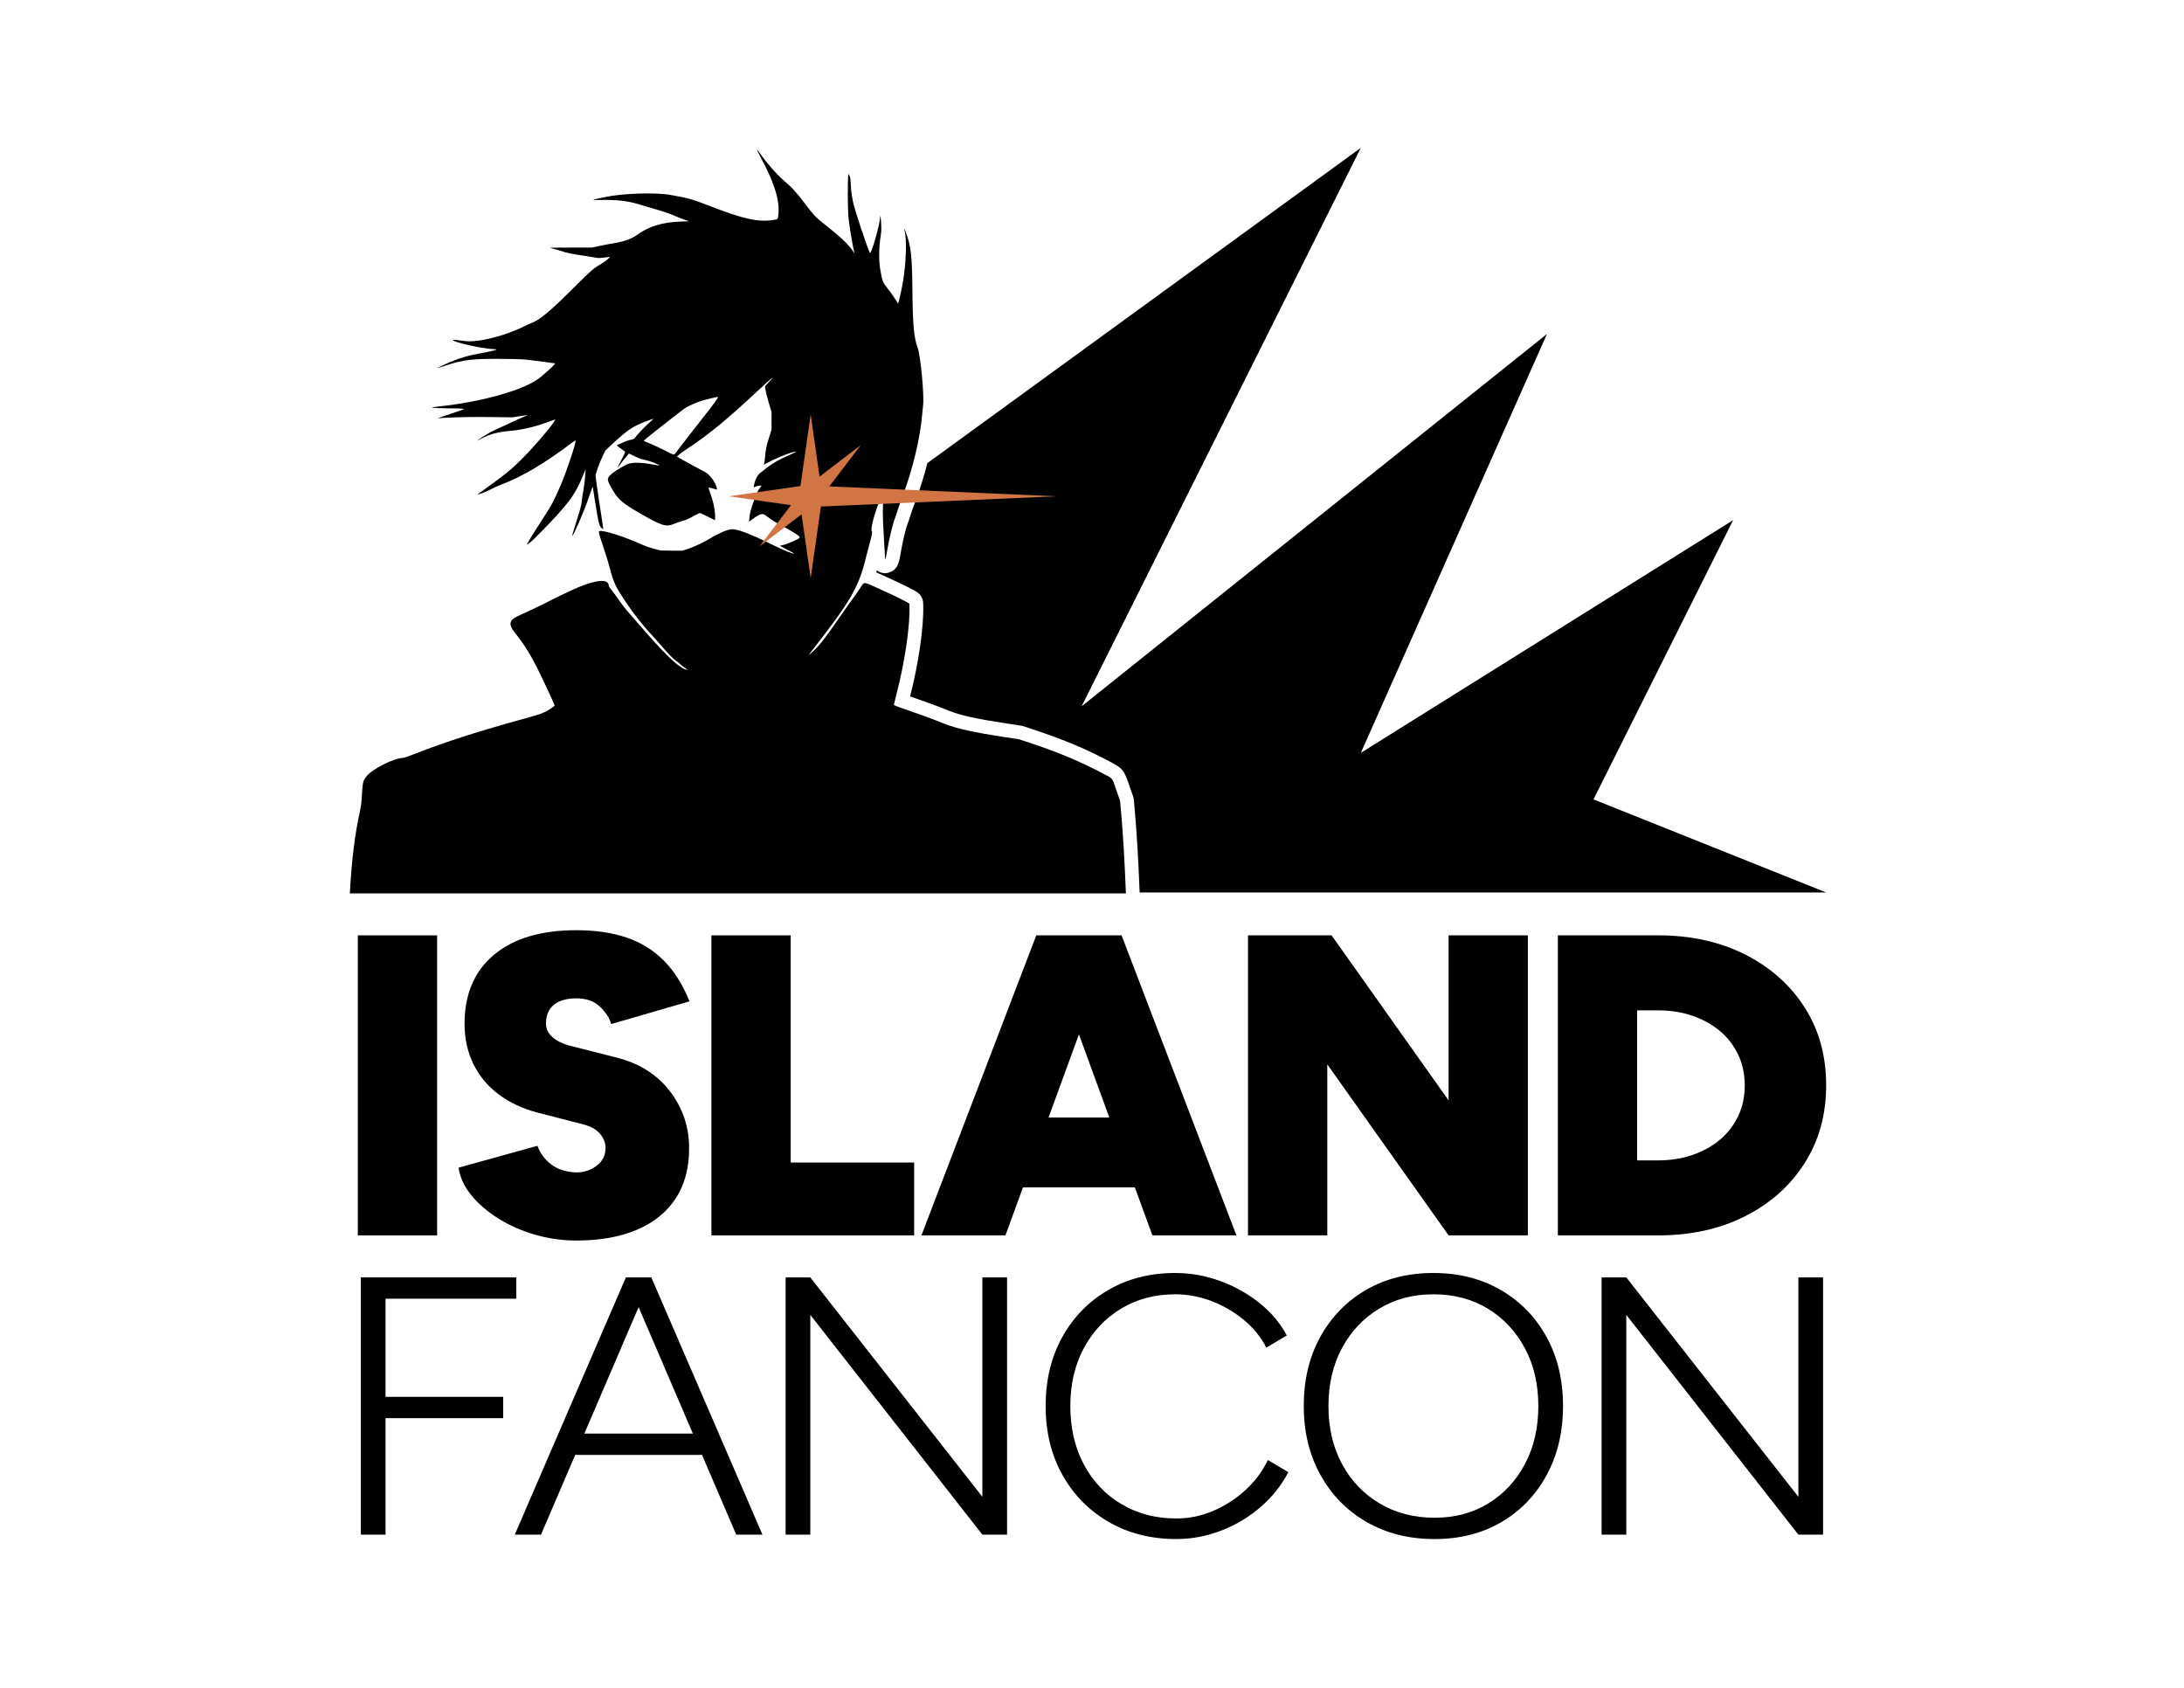 <?xml version="1.0" encoding="UTF-8" standalone="no"?><!DOCTYPE svg PUBLIC "-//W3C//DTD SVG 1.1//EN" "http://www.w3.org/Graphics/SVG/1.1/DTD/svg11.dtd"><svg width="100%" height="100%" viewBox="0 0 792 612" version="1.1" xmlns="http://www.w3.org/2000/svg" xmlns:xlink="http://www.w3.org/1999/xlink" xml:space="preserve" xmlns:serif="http://www.serif.com/" style="fill-rule:evenodd;clip-rule:evenodd;stroke-linejoin:round;stroke-miterlimit:2;"><g><path d="M130.85,556.451l-0,-93.273l56.383,-0l0,7.728l-47.429,0l-0,35.577l42.673,0l-0,7.729l-42.673,-0l-0,42.239l-8.954,0Z" style="fill-rule:nonzero;"/><path d="M266.982,556.451l-40.014,-93.273l9.234,-0l40.294,93.273l-9.514,0Zm-80.308,0l40.294,-93.273l9.234,-0l-40.014,93.273l-9.514,0Zm19.028,-28.915l-0,-7.728l51.766,0l0,7.728l-51.766,0Z" style="fill-rule:nonzero;"/><path d="M284.891,556.451l-0,-93.273l8.954,-0l62.4,79.549l-0,-79.549l8.954,-0l0,93.273l-8.954,0l-62.4,-79.682l-0,79.682l-8.954,0Z" style="fill-rule:nonzero;"/><path d="M426.62,558.05c-9.234,0 -17.419,-2.065 -24.555,-6.196c-7.135,-4.13 -12.731,-9.816 -16.789,-17.056c-4.057,-7.239 -6.086,-15.567 -6.086,-24.983c0,-9.417 2.006,-17.745 6.016,-24.984c4.011,-7.24 9.561,-12.925 16.65,-17.056c7.088,-4.131 15.203,-6.196 24.344,-6.196c5.503,-0 10.89,0.955 16.16,2.865c5.27,1.91 10.05,4.575 14.34,7.995c4.291,3.42 7.602,7.35 9.934,11.792l-7.415,4.397c-1.959,-3.82 -4.687,-7.173 -8.185,-10.06c-3.498,-2.887 -7.392,-5.152 -11.682,-6.796c-4.291,-1.643 -8.675,-2.465 -13.152,-2.465c-7.369,0 -13.921,1.732 -19.657,5.197c-5.737,3.464 -10.237,8.239 -13.502,14.324c-3.264,6.085 -4.897,13.081 -4.897,20.987c0,7.994 1.633,15.057 4.897,21.186c3.265,6.129 7.812,10.926 13.642,14.391c5.829,3.464 12.475,5.196 19.937,5.196c4.57,0 9.001,-0.91 13.291,-2.731c4.291,-1.821 8.185,-4.331 11.683,-7.529c3.497,-3.198 6.226,-6.84 8.184,-10.926l7.416,4.397c-2.425,4.708 -5.76,8.906 -10.004,12.592c-4.244,3.687 -9.024,6.551 -14.341,8.595c-5.316,2.043 -10.726,3.064 -16.229,3.064Z" style="fill-rule:nonzero;"/><path d="M520.22,558.05c-9.234,0 -17.419,-2.043 -24.555,-6.129c-7.135,-4.086 -12.731,-9.772 -16.789,-17.056c-4.057,-7.284 -6.086,-15.634 -6.086,-25.05c0,-9.505 2.005,-17.878 6.016,-25.118c4.011,-7.239 9.537,-12.902 16.58,-16.989c7.042,-4.086 15.18,-6.129 24.414,-6.129c9.234,-0 17.395,2.065 24.484,6.196c7.089,4.131 12.615,9.816 16.579,17.056c3.965,7.239 5.947,15.567 5.947,24.984c-0,9.416 -1.982,17.766 -5.947,25.05c-3.964,7.284 -9.443,12.97 -16.439,17.056c-6.995,4.086 -15.064,6.129 -24.204,6.129Zm-0,-7.728c7.368,-0 13.874,-1.732 19.517,-5.197c5.643,-3.464 10.074,-8.239 13.292,-14.324c3.217,-6.085 4.826,-13.08 4.826,-20.986c0,-7.906 -1.632,-14.902 -4.896,-20.987c-3.265,-6.085 -7.742,-10.86 -13.432,-14.324c-5.689,-3.465 -12.265,-5.197 -19.727,-5.197c-7.369,0 -13.921,1.732 -19.658,5.197c-5.736,3.464 -10.236,8.239 -13.501,14.324c-3.264,6.085 -4.897,13.081 -4.897,20.987c0,7.906 1.633,14.901 4.897,20.986c3.265,6.085 7.812,10.86 13.641,14.324c5.83,3.465 12.476,5.197 19.938,5.197Z" style="fill-rule:nonzero;"/><path d="M580.801,556.451l-0,-93.273l8.954,-0l62.4,79.549l-0,-79.549l8.954,-0l0,93.273l-8.954,0l-62.4,-79.682l-0,79.682l-8.954,0Z" style="fill-rule:nonzero;"/></g><g><rect x="129.765" y="339.149" width="28.753" height="108.794" style="fill-rule:nonzero;"/><path d="M209.029,449.808c-5.077,0 -10.05,-0.699 -14.92,-2.098c-4.87,-1.399 -9.299,-3.341 -13.288,-5.828c-3.99,-2.487 -7.279,-5.31 -9.87,-8.471c-2.59,-3.16 -4.144,-6.501 -4.662,-10.024l28.597,-7.927c0.933,2.591 2.539,4.793 4.818,6.606c2.28,1.813 5.233,2.823 8.859,3.03c2.901,0.104 5.466,-0.673 7.693,-2.331c2.228,-1.658 3.342,-3.834 3.342,-6.528c-0,-1.761 -0.648,-3.445 -1.943,-5.051c-1.295,-1.606 -3.341,-2.771 -6.139,-3.497l-16.319,-4.196c-5.595,-1.451 -10.387,-3.678 -14.376,-6.683c-3.99,-3.005 -7.046,-6.683 -9.17,-11.035c-2.124,-4.352 -3.186,-9.222 -3.186,-14.609c-0,-10.673 3.548,-18.988 10.646,-24.945c7.097,-5.958 17.07,-8.937 29.918,-8.937c6.839,-0 12.874,0.881 18.107,2.642c5.232,1.762 9.74,4.533 13.521,8.315c3.782,3.782 6.917,8.73 9.403,14.843l-28.442,8.237c-0.518,-2.072 -1.839,-4.145 -3.963,-6.217c-2.124,-2.072 -4.999,-3.108 -8.626,-3.108c-3.522,-0 -6.242,0.777 -8.159,2.331c-1.917,1.554 -2.875,3.834 -2.875,6.839c-0,1.865 0.777,3.497 2.331,4.895c1.554,1.399 3.782,2.461 6.683,3.186l16.474,4.197c8.29,2.072 14.765,6.139 19.428,12.2c4.663,6.062 6.994,12.978 6.994,20.749c-0,7.149 -1.632,13.211 -4.896,18.184c-3.264,4.974 -7.952,8.755 -14.065,11.346c-6.114,2.59 -13.418,3.885 -21.915,3.885Z" style="fill-rule:nonzero;"/><path d="M257.987,447.943l-0,-108.794l28.753,0l-0,82.373l44.761,-0l-0,26.421l-73.514,0Z" style="fill-rule:nonzero;"/><path d="M406.724,339.149l41.653,108.794l-30.463,0l-6.366,-17.407l-40.577,0l-6.366,17.407l-30.462,0l41.652,-108.794l30.929,0Zm-26.488,66.054l22.047,-0l-11.023,-30.143l-11.024,30.143Z" style="fill-rule:nonzero;"/><path d="M452.573,447.943l-0,-108.794l30.307,0l42.43,59.837l-0,-59.837l28.752,0l0,108.794l-28.752,0l-43.984,-62.012l-0,62.012l-28.753,0Z" style="fill-rule:nonzero;"/><path d="M564.942,447.943l-0,-108.794l36.368,0c11.916,0 22.458,2.331 31.628,6.994c9.17,4.663 16.345,11.061 21.526,19.194c5.181,8.134 7.771,17.537 7.771,28.209c-0,10.569 -2.59,19.946 -7.771,28.131c-5.181,8.186 -12.356,14.61 -21.526,19.272c-9.17,4.663 -19.712,6.994 -31.628,6.994l-36.368,0Zm28.753,-27.198l7.615,-0c4.559,-0 8.756,-0.674 12.589,-2.021c3.834,-1.347 7.15,-3.212 9.947,-5.595c2.798,-2.383 4.974,-5.232 6.528,-8.548c1.554,-3.316 2.331,-6.994 2.331,-11.035c0,-4.041 -0.777,-7.719 -2.331,-11.035c-1.554,-3.315 -3.73,-6.165 -6.528,-8.548c-2.797,-2.383 -6.113,-4.248 -9.947,-5.595c-3.833,-1.347 -8.03,-2.02 -12.589,-2.02l-7.615,-0l-0,54.397Z" style="fill-rule:nonzero;"/></g><path d="M336.306,167.919l157.179,-114.312l-101.25,202.5l168.75,-135l-67.5,151.875l135,-84.375l-50.625,101.25l84.375,33.75l-248.956,0c-0.495,-12.485 -1.046,-21.647 -1.793,-29.995c-0,-0 -0.329,-3.67 -0.329,-3.67c-0.036,-0.409 -0.123,-0.812 -0.258,-1.199l-1.375,-3.948c-1.126,-3.234 -1.697,-4.543 -2.444,-5.468c-0.82,-1.015 -1.894,-1.747 -4.738,-3.254c-8.148,-4.318 -16.165,-7.716 -26.018,-11.02c0,-0 -5.092,-1.708 -5.092,-1.708c-0.272,-0.091 -0.551,-0.158 -0.834,-0.202l-4.883,-0.746c-11.492,-1.756 -16.964,-2.919 -21.477,-4.725c-4.434,-1.774 -8.283,-3.193 -13.596,-5.011l-0.406,-0.142c3.103,-12.044 4.991,-25.308 4.763,-32.97c-0,0 -0.023,-0.829 -0.023,-0.829c-0.048,-1.769 -1.028,-3.38 -2.575,-4.238l-1.668,-0.923c-0.99,-0.548 -2.998,-1.551 -4.462,-2.225c-0,-0 -0,-0 -0,-0c-1.355,-0.624 -4.102,-1.889 -6.104,-2.811c0,-0 0,-0 0,-0c-0.852,-0.393 -1.581,-0.72 -2.208,-0.987l0.143,-0.482l0.081,-0.285c1.56,1.217 3.27,1.399 5.121,0.548c0.596,-0.275 1.419,-0.767 2.117,-1.823c0.232,-0.352 0.886,-1.769 1.213,-3.87c0.662,-4.245 2.017,-10.147 2.828,-12.073c0,-0.001 0,-0.001 0,-0.001c0.171,-0.405 0.582,-1.602 0.9,-2.665c0.242,-0.809 1.082,-3.179 1.862,-5.267c-0,0 -0,0 -0,0c1.651,-4.423 3.103,-9.096 4.282,-13.699Zm-10.387,34.02c0.008,0.076 0.013,0.154 0.017,0.234c0.003,0.08 0.005,0.162 0.005,0.246l-0.022,-0.48Z"/><path id="path1-4" d="M126.861,323.95c0.665,-12.257 1.814,-21.237 3.617,-29.589c0.465,-2.152 0.618,-3.319 0.743,-5.667c0.264,-4.948 0.389,-5.504 1.603,-7.108c2.049,-2.708 10.073,-6.762 13.401,-6.771c0.256,0 2.178,-0.675 4.27,-1.499c10.812,-4.256 22.974,-8.165 39.792,-12.789c6.245,-1.717 6.893,-1.968 9.723,-3.763c0.796,-0.505 1.171,-0.84 1.123,-1.004c-0.182,-0.624 -3.762,-8.372 -5.538,-11.987c-2.919,-5.944 -5.46,-10.077 -8.652,-14.073c-2.87,-3.593 -2.467,-4.963 2.018,-6.862c2.154,-0.912 10.346,-4.856 11.251,-5.417c0.633,-0.393 7.792,-3.772 9.449,-4.46c6.961,-2.891 11.077,-3.094 11.083,-0.548c-0,0.146 0.56,0.959 1.243,1.807c0.683,0.848 1.895,2.505 2.693,3.682c0.797,1.177 1.986,2.73 2.642,3.45c0.655,0.72 2.492,2.824 4.083,4.676c9.513,11.081 14.8,16.179 17.387,16.764c0.703,0.159 0.699,0.154 -0.493,-0.679c-0.564,-0.394 -1.343,-1.028 -1.731,-1.408c-0.387,-0.38 -1.02,-0.876 -1.406,-1.102c-0.848,-0.497 -3.168,-2.889 -5.786,-5.966c-1.063,-1.249 -2.568,-2.935 -3.344,-3.749c-2.395,-2.508 -6.243,-7.358 -8.536,-10.759c-4.296,-6.371 -4.994,-7.815 -6.353,-13.141c-0.404,-1.581 -1.472,-5.07 -2.373,-7.753c-1.936,-5.763 -1.929,-5.717 -0.859,-5.713c1.881,0.009 8.516,2.128 13.304,4.253c2.795,1.241 3.946,1.666 5.791,2.139c0.407,0.104 1.146,0.315 1.643,0.467c0.74,0.227 1.617,0.278 4.846,0.28l3.942,0.003l1.807,-0.548c1.965,-0.595 6.069,-2.521 8.294,-3.892c2.971,-1.831 6.33,-3.263 7.803,-3.328c2.105,-0.093 6.84,1.7 14.456,5.473c4.587,2.273 8.131,3.705 8.131,3.287c-0,-0.036 -0.684,-0.413 -1.52,-0.836c-1.772,-0.897 -3.573,-1.886 -3.573,-1.962c0,-0.028 0.536,-0.141 1.191,-0.248c1.1,-0.18 5.685,-2.178 5.923,-2.582c0.315,-0.534 -1.051,-1.458 -6.904,-4.669c-2.311,-1.268 -3.116,-1.788 -5.37,-3.467c-1.136,-0.846 -2.052,-0.63 -4.285,1.009c-0.451,0.331 -1.031,0.736 -1.288,0.899l-0.467,0.296l0.117,-1.286c0.158,-1.746 0.749,-3.96 1.695,-6.355c0.434,-1.097 0.922,-2.355 1.085,-2.795c0.163,-0.44 0.62,-1.198 1.016,-1.684c0.57,-0.699 0.66,-0.888 0.431,-0.902c-0.6,-0.037 -1.135,0.061 -1.896,0.349l-0.785,0.298l0.106,-0.602c0.37,-2.094 1.196,-3.757 2.317,-4.665c4.009,-3.245 5.845,-4.378 10.335,-6.376c2.948,-1.311 3.078,-1.392 1.984,-1.233c-1.64,0.238 -7.048,2.453 -9.778,4.005c-1.383,0.787 -1.41,0.795 -1.182,0.368c0.093,-0.174 0.246,-1.264 0.339,-2.422c0.225,-2.799 0.484,-4.054 1.507,-7.28l0.858,-2.711l0.01,-6.406l-1.035,-3.449c-0.569,-1.898 -1.105,-4.001 -1.191,-4.675l-0.157,-1.226l0.627,-0.663c3.808,-4.029 2.646,-3.17 -3.683,2.725c-10.796,10.056 -17.067,15.219 -24.473,20.151c-2.802,1.866 -4.515,3.194 -4.337,3.361c0.045,0.041 0.895,0.519 1.889,1.059c0.994,0.54 2.989,1.635 4.435,2.432c1.445,0.798 3.121,1.697 3.724,1.997c1.775,0.886 3.952,3.823 4.328,5.839l0.114,0.612l-0.716,-0.22c-1.131,-0.348 -2.314,-0.61 -2.393,-0.531c-0.041,0.041 0.187,0.765 0.505,1.612c1.251,3.341 1.901,6.475 1.909,9.208c0.003,1.073 0.027,1.053 -0.786,0.626c-1.374,-0.722 -4.246,-2.11 -4.579,-2.213c-0.263,-0.081 -0.802,0.145 -2.053,0.864c-2.195,1.261 -2.847,1.547 -4.735,2.072c-0.858,0.239 -2.155,0.689 -2.881,1.001c-2.756,1.181 -4.263,0.717 -11.902,-3.665c-6.403,-3.672 -8.13,-5.107 -10.057,-8.352c-2.402,-4.048 -2.446,-4.445 -0.667,-6.032c0.935,-0.834 1.847,-1.418 5.303,-3.394c1.733,-0.991 5.268,-0.989 10.42,0.005c0.898,0.173 1.653,0.294 1.678,0.269c0.245,-0.245 -3.323,-1.674 -5.055,-2.025c-1.655,-0.335 -2.317,-0.568 -3.958,-1.39c-1.083,-0.544 -1.99,-0.965 -2.014,-0.937c-1.466,1.708 -2.45,2.938 -3.162,3.952c-0.491,0.7 -0.93,1.273 -0.974,1.273c-0.046,0 0.595,-1.312 1.421,-2.915c1.403,-2.723 1.483,-2.93 1.204,-3.126c-3.215,-2.257 -3.171,-2.208 -2.238,-2.501c0.344,-0.108 1.13,-0.454 1.748,-0.767c0.618,-0.314 1.645,-0.679 2.283,-0.812c1.265,-0.264 1.685,-0.439 1.884,-0.787c0.369,-0.644 3.526,-3.987 5.044,-5.342c0.954,-0.852 1.712,-1.572 1.683,-1.601c-0.027,-0.027 -1.377,0.451 -2.996,1.064c-4.493,1.704 -6.735,3.252 -12.374,8.543l-2.039,1.914l-1.025,2.107c-0.564,1.159 -1.374,3.154 -1.8,4.433l-0.774,2.326l0.358,2.798c0.285,2.232 1.165,8.158 2.411,16.25l0.099,0.64l-0.523,-0.372c-0.806,-0.574 -1.109,-1.457 -1.728,-5.038c-0.607,-3.506 -1.556,-9.501 -1.571,-9.915c-0.013,-0.346 -0.484,0.886 -1.791,4.682c-1.569,4.553 -5.389,13.318 -5.678,13.029c-0.075,-0.075 0.485,-1.987 1.77,-6.048c1.248,-3.945 1.553,-5.138 1.679,-6.571c0.06,-0.677 0.321,-2.414 0.579,-3.86c0.258,-1.445 0.513,-3.33 0.567,-4.189c0.054,-0.858 0.136,-2.004 0.184,-2.546l0.085,-0.985l-0.668,1.642c-3.271,8.043 -5.479,10.978 -17.171,22.833c-1.392,1.411 -3.301,2.998 -3.437,2.856c-0.099,-0.103 1.504,-2.79 3.516,-5.895c5.716,-8.824 5.854,-9.07 8.627,-15.441c2.214,-5.089 5.846,-15.973 5.459,-16.361c-0.054,-0.053 -0.676,0.339 -1.382,0.873c-9.78,7.388 -18.046,12.282 -25.468,15.077c-1.375,0.518 -3.06,1.275 -3.745,1.683c-1.087,0.646 -4.789,2.121 -4.942,1.968c-0.032,-0.032 1.513,-1.176 3.431,-2.544c7.711,-5.503 10.607,-8.022 16.198,-14.088c4.458,-4.837 9.057,-10.59 8.466,-10.59c-0.054,0 -1.084,0.367 -2.289,0.816c-4.874,1.815 -9.434,2.904 -13.797,3.294c-4.75,0.425 -7.46,1.152 -10.747,2.886c-2.146,1.132 -2.028,1.019 0.974,-0.923c1.548,-1.003 3.215,-1.908 4.763,-2.589c1.31,-0.576 3.491,-1.583 4.846,-2.238c1.355,-0.655 3.331,-1.55 4.39,-1.989c1.059,-0.439 1.903,-0.821 1.876,-0.848c-0.027,-0.028 -1.264,0.143 -2.747,0.379l-2.698,0.429l-7.474,-0.097c-6.656,-0.087 -11.867,0.002 -17.74,0.303l-1.889,0.096l4.67,-1.568c2.568,-0.862 4.705,-1.604 4.75,-1.648c0.244,-0.245 -0.601,-0.301 -5.27,-0.348c-2.825,-0.027 -5.394,-0.115 -5.71,-0.193l-0.575,-0.141l0.657,-0.111c0.361,-0.06 1.359,-0.186 2.217,-0.278c15.901,-1.703 31.185,-6.121 36.501,-10.552c3.406,-2.839 5.707,-5.047 5.263,-5.049c-0.133,-0 -3.334,-0.418 -8.418,-1.097c-2.886,-0.385 -3.864,-0.435 -9.856,-0.498c-11.623,-0.123 -14.76,0.231 -21.436,2.42c-1.446,0.474 -2.739,0.893 -2.875,0.931c-0.707,0.198 2.398,-1.294 4.693,-2.255c3.829,-1.603 6.671,-2.415 11.158,-3.188c3.589,-0.619 6.537,-1.396 5.331,-1.407c-4.235,-0.036 -15.597,-2.51 -15.597,-3.395c-0,-0.114 2.263,0.096 4.149,0.383c4.679,0.715 14.636,-1.746 21.886,-5.408c0.543,-0.274 1.593,-0.737 2.334,-1.029c3.359,-1.324 6.806,-4.228 16.444,-13.854c5.282,-5.275 6.286,-6.13 9.148,-7.785c1.386,-0.802 3.291,-2.399 2.876,-2.412c-0.134,-0.004 -1.041,0.11 -2.014,0.253c-1.403,0.205 -1.948,0.221 -2.626,0.076c-0.471,-0.101 -2.633,-0.442 -4.803,-0.758c-4.11,-0.598 -6.635,-1.126 -8.149,-1.706c-0.489,-0.187 -1.555,-0.496 -2.368,-0.686c-0.813,-0.19 -1.566,-0.392 -1.672,-0.45c-0.107,-0.057 3.256,-0.104 7.474,-0.104l7.667,0l2.875,-0.604c1.581,-0.333 3.207,-0.655 3.614,-0.716c4.984,-0.752 7.674,-1.646 10.02,-3.331c4.302,-3.091 9.139,-4.555 15.769,-4.775l3.039,-0.101l-1.725,-0.591c-0.949,-0.326 -2.39,-0.89 -3.203,-1.254c-2.048,-0.918 -3.85,-1.536 -8.049,-2.761c-1.988,-0.58 -4.353,-1.281 -5.257,-1.557c-4.075,-1.247 -7.896,-1.68 -13.88,-1.576c-3.715,0.065 -3.708,0.061 1.615,-1.048c6.592,-1.372 18.211,-1.748 23.764,-0.769c6.413,1.13 7.891,1.547 14.208,4.003c12.205,4.744 17.665,5.945 23.056,5.07c1.727,-0.281 1.557,-0.151 1.752,-1.342c0.812,-4.957 -1.169,-11.798 -5.987,-20.679c-1.027,-1.893 -1.911,-3.791 -1.607,-3.449c0.08,0.091 0.798,1.051 1.595,2.135c2.947,4.01 6.238,7.596 9.276,10.108c1.632,1.348 3.748,3.718 6.022,6.742c3.452,4.592 4.274,5.489 6.959,7.594c5.915,4.636 9.151,7.64 10.674,9.91c0.477,0.71 0.823,1.143 0.768,0.963c-0.66,-2.173 -2.01,-10.327 -2.26,-13.649c-0.203,-2.69 -0.244,-12.491 -0.059,-14.084l0.116,-1.002l0.367,0.734c0.31,0.616 0.385,1.113 0.475,3.115c0.096,2.153 0.204,3.018 0.76,6.119c0.474,2.648 5.613,18.117 6.222,18.73c0.495,0.498 3.596,-10.44 3.647,-12.858c0.031,-1.498 0.285,0.096 0.399,2.507c0.093,1.966 0.054,2.705 -0.244,4.639c-0.601,3.889 -0.642,8.582 -0.101,11.662c0.796,4.54 0.828,4.623 2.643,6.887c1.204,1.502 3.696,5.13 3.696,5.38c0,1.35 1.27,-3.92 1.966,-8.16c1.123,-6.839 1.356,-15.226 0.505,-18.14c-0.305,-1.043 -0.041,-0.702 0.455,0.594c1.865,4.849 2.282,8.48 2.399,20.913c0.12,12.645 0.551,17.424 1.887,20.906c1.082,2.82 2.463,17.54 1.976,21.063c-0.076,0.542 -0.217,1.947 -0.315,3.121c-0.717,8.584 -3.385,19.768 -7.073,29.649c-0.827,2.214 -1.713,4.727 -1.969,5.585c-0.256,0.859 -0.579,1.829 -0.717,2.156c-0.891,2.116 -2.434,8.583 -3.16,13.244c-0.248,1.593 -0.553,2.455 -0.553,1.565c0,-0.156 -0.072,-1.468 -0.161,-2.916c-0.802,-13.119 -0.833,-16.478 -0.181,-19.693c0.491,-2.426 0.41,-2.365 -1.206,0.906c-1.927,3.902 -4.015,11.727 -3.201,11.998c0.217,0.072 -0.127,1.841 -0.835,4.293c-0.268,0.927 -0.818,3.049 -1.221,4.717c-2.71,11.189 -5.514,16.07 -19.507,33.957c-0.796,1.018 -1.448,1.892 -1.448,1.942c-0,0.05 0.784,-0.635 1.741,-1.523c2.408,-2.23 4.425,-4.835 9.837,-12.701c1.522,-2.213 3.621,-5.17 4.663,-6.571c1.041,-1.4 2.272,-3.174 2.734,-3.942c1.177,-1.956 1.08,-1.959 5.719,0.178c2.003,0.922 4.75,2.188 6.105,2.812c1.355,0.624 3.214,1.549 4.131,2.057l1.667,0.924l0.023,0.833c0.22,7.343 -1.636,20.059 -4.613,31.608c-0.551,2.137 -1.012,4.022 -1.024,4.189c-0.018,0.254 0.731,0.56 4.66,1.905c5.219,1.786 9,3.179 13.356,4.922c4.747,1.9 10.492,3.179 22.579,5.026l4.884,0.746l5.092,1.707c9.568,3.209 17.354,6.505 25.266,10.698c3.712,1.968 3.189,1.32 4.801,5.948l1.375,3.948l0.329,3.67c0.743,8.313 1.29,17.44 1.782,29.893l-281.427,-0Zm118.288,-159.899c0.369,-0.469 1.879,-2.442 3.357,-4.385c1.478,-1.942 4.466,-5.767 6.64,-8.5c3.47,-4.362 5.428,-7.059 5.259,-7.244c-0.086,-0.095 -3.292,0.635 -5.391,1.226c-2.405,0.677 -5.769,2.192 -7.085,3.19c-4.984,3.78 -14.537,11.329 -14.536,11.486c-0,0.049 0.943,0.456 2.094,0.905c1.152,0.449 3.572,1.567 5.379,2.485c3.888,1.974 3.457,1.89 4.283,0.837Z" style="fill-rule:nonzero;"/><path d="M297.204,172.818l-3.224,-22.568l-3.712,25.987l-25.988,3.713l22.568,3.224l-11.43,14.965l15.253,-11.65l3.309,23.161l3.713,-25.988l85.387,-3.712l-82.353,-3.581l11.442,-14.982l-14.965,11.431Z" style="fill:#d27545;"/></svg>